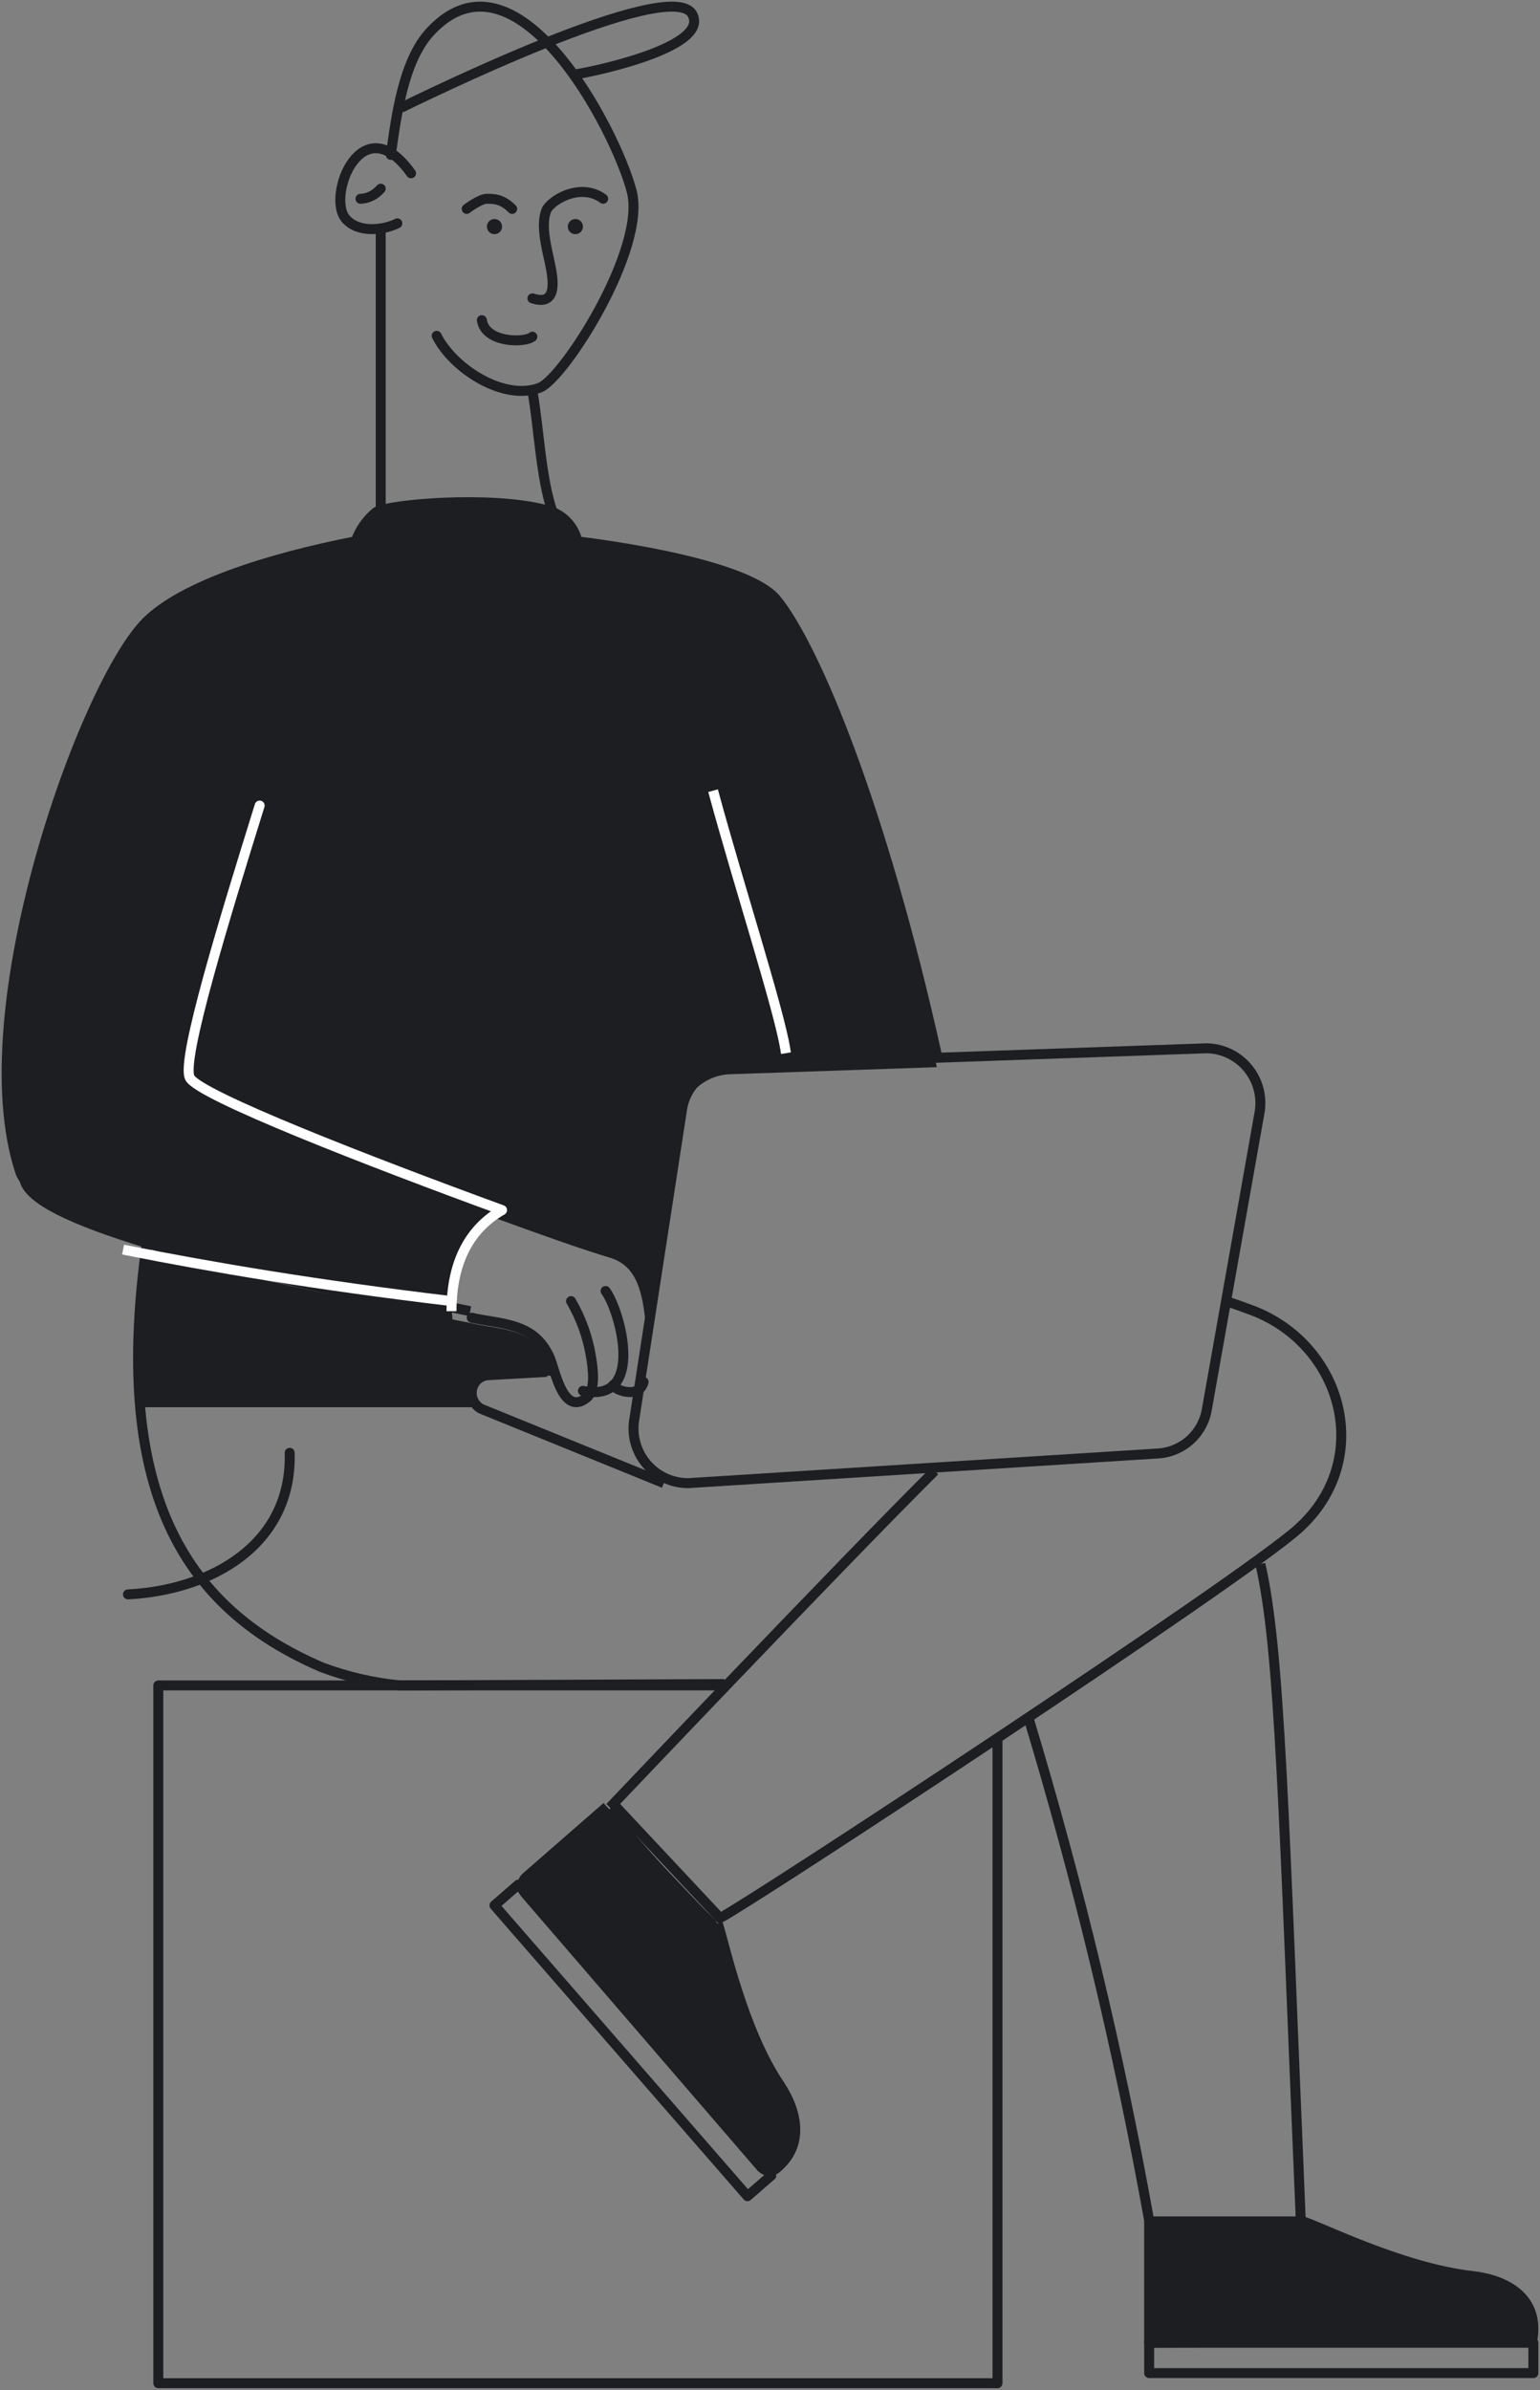<svg xmlns="http://www.w3.org/2000/svg" width="232" height="360" viewBox="0 0 232 360" fill="none"><rect x="0" y="0" width="232" height="360" fill="#808080" stroke="none"/><path d="M71 211.199H21.144H20.994C20.522 203.565 20.916 195.904 22.171 188.352V188.352C33.52 191.609 49.429 195.009 68.495 198.793L71.15 199.32C75.259 200.302 80.32 199.895 82.55 205.092C82.75 205.547 82.975 206.338 83.251 207.2H82.75L73.656 207.607C73.218 207.62 72.791 207.737 72.412 207.946C72.034 208.155 71.715 208.451 71.484 208.806C71.254 209.162 71.118 209.566 71.091 209.984C71.063 210.401 71.144 210.819 71.326 211.199H71Z" fill="#1D1E22"></path><path d="M74.607 183.459C72.289 185.109 70.462 187.37 69.323 189.996C68.184 192.622 67.778 195.513 68.147 198.357V198.965C49.094 194.962 33.095 191.364 21.853 187.918C10.611 184.473 4.101 181.407 3.049 178.19C-5.038 153.386 12.789 103.222 22.128 93.899C27.561 88.503 40.105 84.297 53.626 81.637C54.234 79.882 55.308 78.331 56.73 77.152C56.923 77.05 57.124 76.965 57.331 76.899C65.543 75.213 74.007 75.213 82.219 76.899C82.703 77.027 83.173 77.206 83.621 77.431C84.507 77.795 85.287 78.382 85.887 79.135C86.487 79.889 86.888 80.784 87.051 81.738C87.051 81.738 112.339 84.626 117.096 90.681C122.805 97.877 132.82 122.68 141.132 160.734L109.91 161.798C108.04 161.879 106.259 162.629 104.884 163.914C103.509 165.199 102.628 166.936 102.399 168.816L97.392 200.535C96.916 196.152 96.59 190.857 91.983 189.464C87.376 188.07 81.342 185.917 74.607 183.459Z" fill="#1D1E22"></path><path d="M195.749 334.697H196.199V334.89C198.199 335.325 210.952 341.965 221.829 343.196C227.056 343.8 231.982 346.576 230.831 352.854H173.119V334.576L195.749 334.697Z" fill="#1D1E22"></path><path d="M107.63 289.581C108.784 292.663 111.878 305.361 117.452 313.719C120.349 317.985 121.381 323.582 115.782 326.959L78.682 283.96L92.235 272.125C97.124 278.189 102.372 283.953 107.95 289.384L107.63 289.581Z" fill="#1D1E22"></path><path d="M109.479 253.848H23.848V358.947H150.272V262.081" stroke="#1D1E22" stroke-width="1.5" stroke-linejoin="round"></path><path d="M70.827 197.489C31.746 189.466 5.225 183.037 3.048 176.508C-5.033 152.114 12.781 102.752 22.113 93.608C27.542 88.275 40.077 84.164 53.588 81.523C54.196 79.797 55.27 78.271 56.691 77.112C58.617 75.966 73.779 74.62 82.161 76.788C83.342 77.031 84.427 77.61 85.284 78.455C86.141 79.299 86.734 80.374 86.99 81.547C86.99 81.547 112.26 84.388 117.013 90.368C122.743 97.47 132.776 121.241 141.132 158.867" stroke="#1D1E22" stroke-width="1.5" stroke-linejoin="round"></path><path d="M22.181 186.828C16.832 224.131 27.332 242.002 48.432 251.101C52.244 252.54 56.226 253.463 60.276 253.848L109.145 253.646" stroke="#1D1E22" stroke-width="1.5" stroke-miterlimit="10"></path><path d="M189.873 235.57C192.854 248.53 193.377 272.958 195.966 334.577" stroke="#1D1E22" stroke-width="1.5" stroke-miterlimit="10"></path><path d="M189.711 167.779L181.834 212.156C181.565 213.925 180.711 215.552 179.41 216.775C178.109 217.998 176.436 218.747 174.659 218.902L103.765 223.382C102.545 223.401 101.337 223.146 100.228 222.637C99.119 222.128 98.137 221.377 97.353 220.439C96.57 219.501 96.005 218.4 95.699 217.215C95.394 216.031 95.355 214.792 95.587 213.591L102.711 167.351C102.941 165.486 103.825 163.764 105.203 162.491C106.581 161.219 108.365 160.479 110.237 160.404L181.834 157.887C183.037 157.914 184.219 158.206 185.297 158.742C186.376 159.278 187.324 160.044 188.075 160.987C188.826 161.93 189.362 163.027 189.644 164.201C189.927 165.374 189.95 166.596 189.711 167.779Z" stroke="#1D1E22" stroke-width="1.5" stroke-miterlimit="10"></path><path d="M100.005 223.384L72.503 212.197C72 211.937 71.592 211.517 71.34 210.999C71.088 210.482 71.006 209.895 71.106 209.326C71.206 208.757 71.482 208.237 71.894 207.842C72.306 207.447 72.832 207.199 73.392 207.135L82.378 206.629" stroke="#1D1E22" stroke-width="1.5" stroke-miterlimit="10"></path><path d="M20.801 211.199H71.066" stroke="#1D1E22" stroke-width="1.5" stroke-miterlimit="10"></path><path d="M71.064 198.468C75.31 199.478 80.54 199.074 82.844 204.556C83.621 206.35 84.837 213.348 88.358 210.544C89.834 209.356 89.29 205.845 89.005 204.177C88.515 201.291 87.507 198.512 86.028 195.967" stroke="#1D1E22" stroke-width="1.5" stroke-miterlimit="10" stroke-linecap="round"></path><path d="M91.233 194.443C93.497 197.546 97.251 211.458 87.82 209.484" stroke="#1D1E22" stroke-width="1.5" stroke-miterlimit="10" stroke-linecap="round"></path><path d="M92.391 208.595C92.391 209.28 96.252 210.851 96.96 208.152" stroke="#1D1E22" stroke-width="1.5" stroke-miterlimit="10" stroke-linecap="round"></path><path d="M118.283 157.888C117.297 151.905 111.166 132.852 107.621 119.809" stroke="white" stroke-width="1.5" stroke-miterlimit="10" stroke-linecap="square"></path><path d="M68.019 197.49C68.019 189.601 71.1 184.863 75.635 182.258" stroke="white" stroke-width="1.5" stroke-miterlimit="10"></path><path d="M43.639 218.814C44.041 232.677 31.785 239.507 19.277 240.139" stroke="#1D1E22" stroke-width="1.5" stroke-miterlimit="10" stroke-linecap="round"></path><path d="M58.879 23.333C59.672 17.654 60.72 9.247 64.76 4.843C77.726 -9.318 92.736 19.53 95.166 28.813C97.416 37.495 84.937 56.985 81.331 58.386C75.936 60.488 68.238 55.509 65.783 50.58" stroke="#1D1E22" stroke-width="1.5" stroke-miterlimit="10" stroke-linecap="round"></path><path d="M57.357 77.159C57.357 62.958 57.357 48.691 57.357 34.51" stroke="#1D1E22" stroke-width="1.5" stroke-miterlimit="10"></path><path d="M80.205 58.881C81.227 64.641 81.445 71.957 83.251 77.159" stroke="#1D1E22" stroke-width="1.5" stroke-miterlimit="10"></path><path d="M61.926 26.101C54.604 15.848 49.218 29.336 52.016 32.87C53.846 35.135 57.69 34.712 59.86 33.641" stroke="#1D1E22" stroke-width="1.5" stroke-miterlimit="10" stroke-linecap="round"></path><path d="M86.328 11.244C87.172 11.244 107.112 7.425 104.306 2.175C101.103 -3.839 62.714 15.134 60.404 16.232" stroke="#1D1E22" stroke-width="1.5" stroke-miterlimit="10"></path><path d="M57.357 28.418C56.524 29.366 55.441 29.907 54.31 29.941" stroke="#1D1E22" stroke-width="1.5" stroke-miterlimit="10" stroke-linecap="round"></path><path d="M86.68 35.271C87.31 35.271 87.822 34.76 87.822 34.129C87.822 33.498 87.31 32.986 86.68 32.986C86.049 32.986 85.537 33.498 85.537 34.129C85.537 34.76 86.049 35.271 86.68 35.271Z" fill="#1D1E22"></path><path d="M74.492 35.271C75.123 35.271 75.634 34.76 75.634 34.129C75.634 33.498 75.123 32.986 74.492 32.986C73.861 32.986 73.35 33.498 73.35 34.129C73.35 34.76 73.861 35.271 74.492 35.271Z" fill="#1D1E22"></path><path d="M80.205 44.939C83.808 46.11 83.349 42.573 83.059 40.755C82.599 38.089 81.221 33.954 82.406 31.463C83.692 29.635 87.821 27.655 90.867 29.94" stroke="#1D1E22" stroke-width="1.5" stroke-miterlimit="10" stroke-linecap="round"></path><path d="M195.966 334.577H173.146C168.525 308.859 162.413 283.43 154.84 258.418" stroke="#1D1E22" stroke-width="1.5" stroke-miterlimit="10"></path><path d="M196.209 334.576C198.208 335.007 210.952 341.586 221.823 342.806C227.07 343.404 232.018 346.203 230.819 352.591L173.119 352.854" stroke="#1D1E22" stroke-width="1.5" stroke-linecap="round" stroke-linejoin="round"></path><path d="M173.119 357.424H231V352.854H173.119V357.424Z" stroke="#1D1E22" stroke-width="1.5" stroke-linecap="round" stroke-linejoin="round"></path><path d="M173.119 334.576V352.854" stroke="#1D1E22" stroke-width="1.5" stroke-miterlimit="10"></path><path d="M108.148 289.743C109.186 292.99 111.904 305.75 117.439 313.98C120.107 317.982 121.219 323.066 116.994 326.564C116.655 326.848 116.223 326.988 115.786 326.955C115.348 326.922 114.941 326.719 114.647 326.388L79.09 285.137C78.803 284.798 78.657 284.358 78.685 283.911C78.713 283.464 78.911 283.046 79.238 282.746L91.42 272.125" fill="#1D1E22"></path><path d="M108.148 289.743C109.186 292.99 111.904 305.75 117.439 313.98C120.107 317.982 121.219 323.066 116.994 326.564C116.655 326.848 116.223 326.988 115.786 326.955C115.348 326.922 114.941 326.719 114.647 326.388L79.09 285.137C78.803 284.798 78.657 284.358 78.685 283.911C78.713 283.464 78.911 283.046 79.238 282.746L91.42 272.125" stroke="#1D1E22" stroke-width="1.5" stroke-miterlimit="10"></path><path d="M72.588 48.219C73.098 51.68 79.124 51.68 80.204 50.709" stroke="#1D1E22" stroke-width="1.5" stroke-miterlimit="10" stroke-linecap="round"></path><path d="M39.116 121.332C33.842 138.272 27.256 159.673 28.593 162.32C29.93 164.967 55.581 174.924 75.636 182.259" stroke="white" stroke-width="1.5" stroke-miterlimit="10" stroke-linecap="round"></path><path d="M68.019 195.967C47.708 193.557 31.594 190.805 19.277 188.352" stroke="white" stroke-width="1.5" stroke-miterlimit="10" stroke-linecap="square"></path><path d="M184.644 195.967C185.993 196.39 187.317 196.863 188.641 197.361C202.331 202.564 207.102 219.917 195.561 230.274C186.818 238.117 113.125 286.516 108.478 288.881L92.391 271.702C92.391 271.702 126.339 235.951 140.803 221.536" stroke="#1D1E22" stroke-width="1.5" stroke-miterlimit="10"></path><path d="M70.305 31.465C70.305 31.465 72.291 29.941 73.351 29.941C74.411 29.941 75.636 29.941 77.159 31.465" stroke="#1D1E22" stroke-width="1.5" stroke-linecap="round" stroke-linejoin="round"></path><path d="M74.491 286.982L112.607 330.783L116.202 327.655L78.086 283.853L74.491 286.982Z" stroke="#1D1E22" stroke-width="1.5" stroke-linecap="round" stroke-linejoin="round"></path></svg>